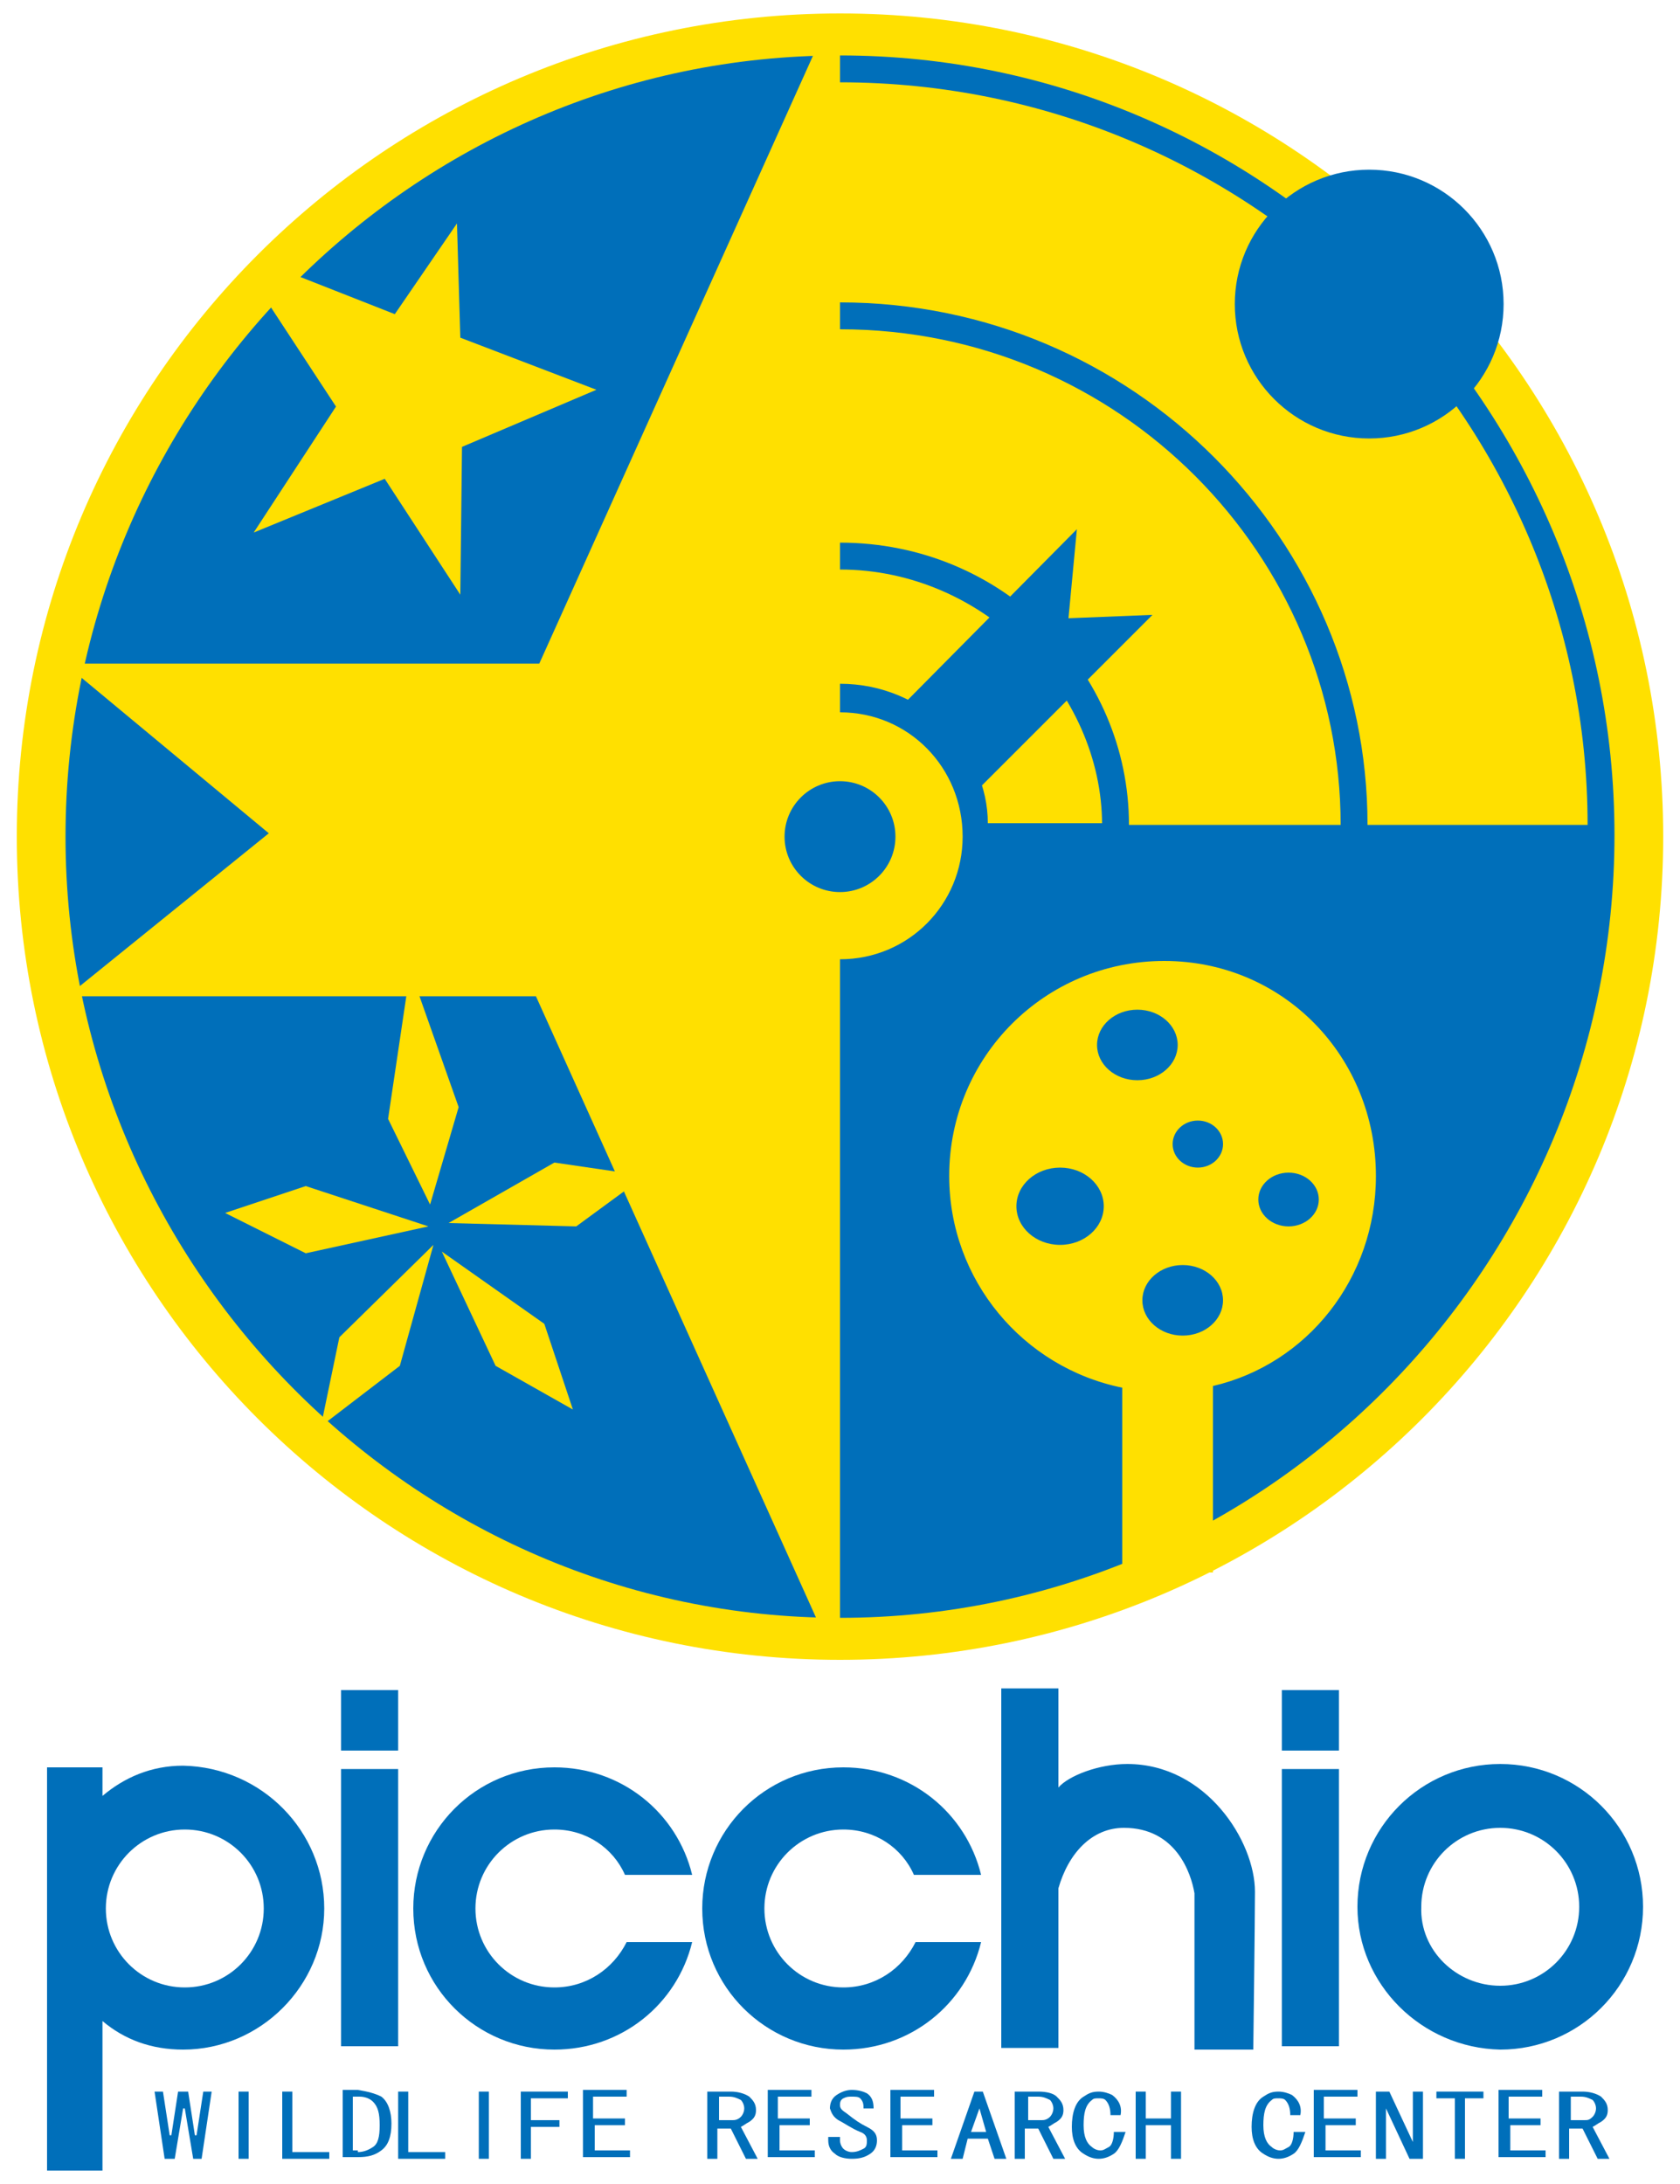 <svg width="80" height="104" viewBox="0 0 80 104" fill="none" xmlns="http://www.w3.org/2000/svg">
<path d="M40 79.04C61.649 79.04 79.2 61.49 79.2 39.84C79.2 18.191 61.649 0.64 40 0.64C18.35 0.64 0.8 18.191 0.8 39.84C0.8 61.49 18.35 79.04 40 79.04Z" fill="#FFE000"/>
<path d="M40 77.04C60.4 77.04 76.88 60.16 76.88 39.76C76.88 19.44 60.4 2.64 40 2.64C19.6 2.64 3.12 19.44 3.12 39.84C3.12 60.16 19.6 77.04 40 77.04Z" fill="#006FBA"/>
<path d="M19.36 47.36L18.48 53.28L20.48 57.36L21.84 52.72L19.919 47.28L19.36 47.36Z" fill="#FFE000"/>
<path d="M21.359 58.24L26.399 55.36L29.679 55.84L29.839 56.64L27.439 58.4L21.359 58.24Z" fill="#FFE000"/>
<path d="M21.04 59.6L23.6 65.04L27.28 67.12L25.92 63.04L21.04 59.6Z" fill="#FFE000"/>
<path d="M15.28 67.92L16.16 63.68L20.64 59.28L19.04 65.04L15.28 67.92Z" fill="#FFE000"/>
<path d="M20.4 58.4L14.56 56.48L10.72 57.76L14.56 59.68L20.4 58.4Z" fill="#FFE000"/>
<path d="M40 33.92V1.84L38.88 2L38.72 2.64L25.68 31.6H3.76L3.36 31.84L12.8 39.68L3.6 47.12L3.68 47.44H25.52L39.44 78.32H40V45.68C43.28 45.68 45.84 43.04 45.84 39.84C45.84 36.56 43.28 33.92 40 33.92Z" fill="#FFE000"/>
<path d="M12.8 14.48L16 19.36L12.08 25.36L18.32 22.8L21.92 28.32L22 21.28L28.4 18.56L21.92 16.08L21.76 10.64L18.8 14.96L13.92 13.04L12.8 14.48Z" fill="#FFE000"/>
<path d="M65.52 56C65.52 50.32 61.12 45.76 55.44 45.76C49.76 45.76 45.2 50.32 45.2 56C45.2 60.96 48.72 65.12 53.44 66.08V74.88H57.76V66C62.24 64.96 65.52 60.88 65.52 56Z" fill="#FFE000"/>
<path d="M52.48 39.28C52.48 32.96 46.88 27.12 39.999 27.12V32.56C43.999 32.56 47.039 35.76 47.039 39.2H52.48V39.28Z" fill="#FFE000"/>
<path d="M39.999 15.68C53.359 15.68 63.84 26.48 63.84 39.28H53.76C53.76 32 47.76 25.84 39.999 25.84V15.68Z" fill="#FFE000"/>
<path d="M39.999 14.4C53.999 14.4 65.12 25.76 65.12 39.28H75.6C75.6 20 59.76 3.92 39.999 3.92V14.4Z" fill="#FFE000"/>
<path d="M65.2 20.88C68.734 20.88 71.6 18.015 71.6 14.48C71.6 10.946 68.734 8.08 65.2 8.08C61.665 8.08 58.8 10.946 58.8 14.48C58.8 18.015 61.665 20.88 65.2 20.88Z" fill="#006FBA"/>
<path d="M56.319 63.6C57.38 63.6 58.239 62.848 58.239 61.92C58.239 60.992 57.38 60.24 56.319 60.24C55.259 60.24 54.399 60.992 54.399 61.92C54.399 62.848 55.259 63.6 56.319 63.6Z" fill="#006FBA"/>
<path d="M54.16 51.44C55.22 51.44 56.08 50.688 56.08 49.76C56.08 48.833 55.22 48.08 54.16 48.08C53.099 48.08 52.24 48.833 52.24 49.76C52.24 50.688 53.099 51.44 54.16 51.44Z" fill="#006FBA"/>
<path d="M50.48 59.28C51.629 59.28 52.56 58.456 52.56 57.44C52.56 56.424 51.629 55.6 50.48 55.6C49.331 55.6 48.4 56.424 48.4 57.44C48.4 58.456 49.331 59.28 50.48 59.28Z" fill="#006FBA"/>
<path d="M57.04 55.6C57.703 55.6 58.24 55.099 58.24 54.48C58.24 53.862 57.703 53.36 57.04 53.36C56.377 53.36 55.84 53.862 55.84 54.48C55.84 55.099 56.377 55.6 57.04 55.6Z" fill="#006FBA"/>
<path d="M61.36 58.4C62.155 58.4 62.8 57.827 62.8 57.12C62.8 56.413 62.155 55.84 61.36 55.84C60.565 55.84 59.92 56.413 59.92 57.12C59.92 57.827 60.565 58.4 61.36 58.4Z" fill="#006FBA"/>
<path d="M42.96 33.6L51.28 25.2L50.88 29.44L54.88 29.28L46.48 37.68L42.96 33.6Z" fill="#006FBA"/>
<path d="M40 42.48C41.458 42.48 42.64 41.298 42.64 39.84C42.64 38.382 41.458 37.2 40 37.2C38.542 37.2 37.36 38.382 37.36 39.84C37.36 41.298 38.542 42.48 40 42.48Z" fill="#006FBA"/>
<path d="M15.44 90.88C15.44 94.56 12.4 97.6 8.72 97.6C7.2 97.6 5.92 97.12 4.88 96.24V103.36H2.24V84.16H4.88V85.52C5.92 84.64 7.2 84.08 8.72 84.08C12.48 84.16 15.44 87.2 15.44 90.88ZM8.8 94.64C10.88 94.64 12.56 92.96 12.56 90.88C12.56 88.8 10.88 87.12 8.8 87.12C6.72 87.12 5.04 88.8 5.04 90.88C5.04 92.96 6.72 94.64 8.8 94.64Z" fill="#006FBA"/>
<path d="M64.64 90.8C64.64 87.04 67.68 84 71.44 84C75.2 84 78.24 87.04 78.24 90.8C78.24 94.56 75.2 97.6 71.44 97.6C67.68 97.52 64.64 94.48 64.64 90.8ZM71.44 94.56C73.52 94.56 75.2 92.88 75.2 90.8C75.2 88.72 73.52 87.04 71.44 87.04C69.36 87.04 67.68 88.72 67.68 90.8C67.6 92.88 69.36 94.56 71.44 94.56Z" fill="#006FBA"/>
<path d="M18.96 84.24H16.24V97.44H18.96V84.24Z" fill="#006FBA"/>
<path d="M18.96 80.48H16.24V83.36H18.96V80.48Z" fill="#006FBA"/>
<path d="M63.76 84.24H61.04V97.44H63.76V84.24Z" fill="#006FBA"/>
<path d="M63.76 80.48H61.04V83.36H63.76V80.48Z" fill="#006FBA"/>
<path d="M29.84 92.48C29.2 93.76 27.92 94.64 26.4 94.64C24.32 94.64 22.64 92.96 22.64 90.88C22.64 88.8 24.32 87.12 26.4 87.12C27.92 87.12 29.2 88 29.76 89.28H32.96C32.24 86.32 29.6 84.16 26.4 84.16C22.64 84.16 19.68 87.2 19.68 90.88C19.68 94.64 22.72 97.6 26.4 97.6C29.6 97.6 32.24 95.44 32.96 92.48H29.84Z" fill="#006FBA"/>
<path d="M43.599 92.48C42.959 93.76 41.679 94.64 40.16 94.64C38.08 94.64 36.4 92.96 36.4 90.88C36.4 88.8 38.08 87.12 40.16 87.12C41.679 87.12 42.959 88 43.52 89.28H46.719C45.999 86.32 43.359 84.16 40.16 84.16C36.4 84.16 33.44 87.2 33.44 90.88C33.44 94.64 36.48 97.6 40.16 97.6C43.359 97.6 45.999 95.44 46.719 92.48H43.599Z" fill="#006FBA"/>
<path d="M53.68 84C52.32 84 50.88 84.56 50.4 85.12V80.4H47.68V97.52H50.4V89.92C50.88 88.24 52 87.04 53.52 87.04C56 87.04 56.72 89.2 56.88 90.16V97.6H59.68C59.68 97.6 59.76 91.36 59.76 90.08C59.76 87.68 57.44 84 53.68 84Z" fill="#006FBA"/>
<path d="M7.36 99.6H7.76L8.08 101.68H8.16L8.48 99.6H8.96L9.28 101.68H9.36L9.68 99.6H10.08L9.6 102.8H9.2L8.8 100.4H8.72L8.32 102.8H7.84L7.36 99.6Z" fill="#006FBA"/>
<path d="M11.84 99.6V102.8H11.36V99.6H11.84Z" fill="#006FBA"/>
<path d="M13.44 99.6H13.92V102.48H15.68V102.8H13.44V99.6Z" fill="#006FBA"/>
<path d="M18.16 99.84C18.48 100.08 18.64 100.56 18.64 101.12C18.64 101.76 18.48 102.16 18.16 102.4C17.84 102.64 17.52 102.72 17.04 102.72H16.32V99.52H17.04C17.52 99.6 17.84 99.68 18.16 99.84ZM17.04 102.48C17.28 102.48 17.52 102.4 17.76 102.24C18 102.08 18.08 101.76 18.08 101.2C18.08 100.64 18 100.32 17.76 100.08C17.6 99.92 17.36 99.84 17.12 99.84H16.8V102.4H17.04V102.48Z" fill="#006FBA"/>
<path d="M18.96 99.6H19.44V102.48H21.2V102.8H18.96V99.6Z" fill="#006FBA"/>
<path d="M23.28 99.6V102.8H22.8V99.6H23.28Z" fill="#006FBA"/>
<path d="M24.8 102.8V99.6H27.04V99.92H25.28V100.96H26.64V101.28H25.28V102.8H24.8Z" fill="#006FBA"/>
<path d="M28.32 100.88H29.76V101.2H28.32V102.4H30V102.72H27.76V99.52H29.84V99.84H28.24V100.88H28.32Z" fill="#006FBA"/>
<path d="M35.68 99.84C35.84 100 36 100.16 36 100.48C36 100.72 35.92 100.88 35.68 101.04C35.52 101.12 35.44 101.2 35.28 101.28L36.08 102.8H35.52L34.8 101.36H34.16V102.8H33.68V99.6H34.8C35.12 99.6 35.44 99.68 35.68 99.84ZM35.28 100.8C35.36 100.72 35.44 100.56 35.44 100.4C35.44 100.24 35.36 100.08 35.28 100C35.12 99.92 34.96 99.84 34.72 99.84H34.24V100.96H34.88C34.96 100.96 35.12 100.96 35.28 100.8Z" fill="#006FBA"/>
<path d="M37.12 100.88H38.56V101.2H37.12V102.4H38.8V102.72H36.56V99.52H38.64V99.84H37.04V100.88H37.12Z" fill="#006FBA"/>
<path d="M41.28 101.28C41.6 101.44 41.76 101.6 41.76 101.92C41.76 102.16 41.68 102.4 41.44 102.56C41.2 102.72 40.96 102.8 40.56 102.8C40.24 102.8 39.92 102.72 39.76 102.56C39.52 102.4 39.44 102.16 39.44 101.92V101.76H40V101.92C40 102.08 40.08 102.24 40.16 102.32C40.24 102.4 40.4 102.48 40.56 102.48C40.8 102.48 40.96 102.4 41.12 102.32C41.28 102.24 41.28 102.08 41.28 101.92C41.28 101.76 41.2 101.6 40.96 101.52C40.56 101.36 40.24 101.12 39.92 100.96C39.68 100.8 39.6 100.64 39.52 100.4C39.52 100.16 39.6 99.92 39.84 99.76C40.08 99.6 40.32 99.52 40.56 99.52C40.88 99.52 41.12 99.6 41.28 99.68C41.52 99.84 41.6 100.08 41.6 100.4H41.12C41.12 100.24 41.12 100.08 40.96 99.92C40.88 99.84 40.72 99.84 40.56 99.84C40.4 99.84 40.32 99.84 40.16 99.92C40 100 40 100.16 40 100.24C40 100.4 40.08 100.48 40.32 100.64C40.72 100.96 40.96 101.12 41.28 101.28Z" fill="#006FBA"/>
<path d="M42.96 100.88H44.4V101.2H42.96V102.4H44.64V102.72H42.4V99.52H44.48V99.84H42.88V100.88H42.96Z" fill="#006FBA"/>
<path d="M45.84 102.8H45.28L46.4 99.6H46.8L47.92 102.8H47.36L47.04 101.84H46.08L45.84 102.8ZM46.64 100.4L46.24 101.52H46.96L46.64 100.4Z" fill="#006FBA"/>
<path d="M50.32 99.84C50.48 100 50.64 100.16 50.64 100.48C50.64 100.72 50.56 100.88 50.32 101.04C50.16 101.12 50.08 101.2 49.92 101.28L50.72 102.8H50.16L49.44 101.36H48.8V102.8H48.32V99.6H49.44C49.84 99.6 50.16 99.68 50.32 99.84ZM50 100.8C50.08 100.72 50.16 100.56 50.16 100.4C50.16 100.24 50.08 100.08 50 100C49.84 99.92 49.68 99.84 49.44 99.84H48.96V100.96H49.6C49.68 100.96 49.84 100.96 50 100.8Z" fill="#006FBA"/>
<path d="M53.04 102.56C52.8 102.72 52.56 102.8 52.32 102.8C52.08 102.8 51.84 102.72 51.6 102.56C51.2 102.32 51.04 101.84 51.04 101.28C51.04 100.64 51.2 100.08 51.6 99.84C51.84 99.68 52 99.6 52.32 99.6C52.56 99.6 52.8 99.68 52.96 99.76C53.28 100 53.44 100.32 53.36 100.72H52.88C52.88 100.4 52.8 100.16 52.64 100C52.56 99.92 52.4 99.92 52.32 99.92C52.16 99.92 52.08 99.92 52 100C51.68 100.24 51.6 100.64 51.6 101.2C51.6 101.76 51.76 102.08 52 102.24C52.08 102.32 52.24 102.4 52.4 102.4C52.56 102.4 52.64 102.32 52.8 102.24C52.96 102.16 53.04 101.84 53.04 101.52H53.6C53.44 102 53.28 102.4 53.04 102.56Z" fill="#006FBA"/>
<path d="M54.08 102.8V99.6H54.56V100.88H55.76V99.6H56.24V102.8H55.76V102V101.2H54.56V102.8H54.08Z" fill="#006FBA"/>
<path d="M61.6 102.56C61.36 102.72 61.12 102.8 60.88 102.8C60.64 102.8 60.4 102.72 60.16 102.56C59.76 102.32 59.6 101.84 59.6 101.28C59.6 100.64 59.76 100.08 60.16 99.84C60.4 99.68 60.56 99.6 60.88 99.6C61.12 99.6 61.36 99.68 61.52 99.76C61.84 100 62 100.32 61.92 100.72H61.44C61.44 100.4 61.36 100.16 61.2 100C61.12 99.92 60.96 99.92 60.88 99.92C60.72 99.92 60.64 99.92 60.56 100C60.24 100.24 60.16 100.64 60.16 101.2C60.16 101.76 60.32 102.08 60.56 102.24C60.64 102.32 60.8 102.4 60.96 102.4C61.12 102.4 61.2 102.32 61.36 102.24C61.52 102.16 61.6 101.84 61.6 101.52H62.16C62 102 61.84 102.4 61.6 102.56Z" fill="#006FBA"/>
<path d="M63.12 100.88H64.56V101.2H63.12V102.4H64.8V102.72H62.56V99.52H64.64V99.84H63.04V100.88H63.12Z" fill="#006FBA"/>
<path d="M67.76 99.6V102.8H67.12L65.999 100.4V102.8H65.519V99.6H66.159L67.279 102V99.6H67.76Z" fill="#006FBA"/>
<path d="M69.28 102.8V101.36V99.92H68.4V99.6H70.64V99.92H69.76V102.8H69.28Z" fill="#006FBA"/>
<path d="M71.919 100.88H73.359V101.2H71.919V102.4H73.599V102.72H71.359V99.52H73.439V99.84H71.839V100.88H71.919Z" fill="#006FBA"/>
<path d="M76.24 99.84C76.4 100 76.56 100.16 76.56 100.48C76.56 100.72 76.48 100.88 76.24 101.04C76.08 101.12 76 101.2 75.84 101.28L76.64 102.8H76.08L75.36 101.36H74.72V102.8H74.24V99.6H75.36C75.68 99.6 76 99.68 76.24 99.84ZM75.84 100.8C75.92 100.72 76 100.56 76 100.4C76 100.24 75.92 100.08 75.84 100C75.68 99.92 75.52 99.84 75.28 99.84H74.8V100.96H75.44C75.6 100.96 75.68 100.96 75.84 100.8Z" fill="#006FBA"/>
</svg>
